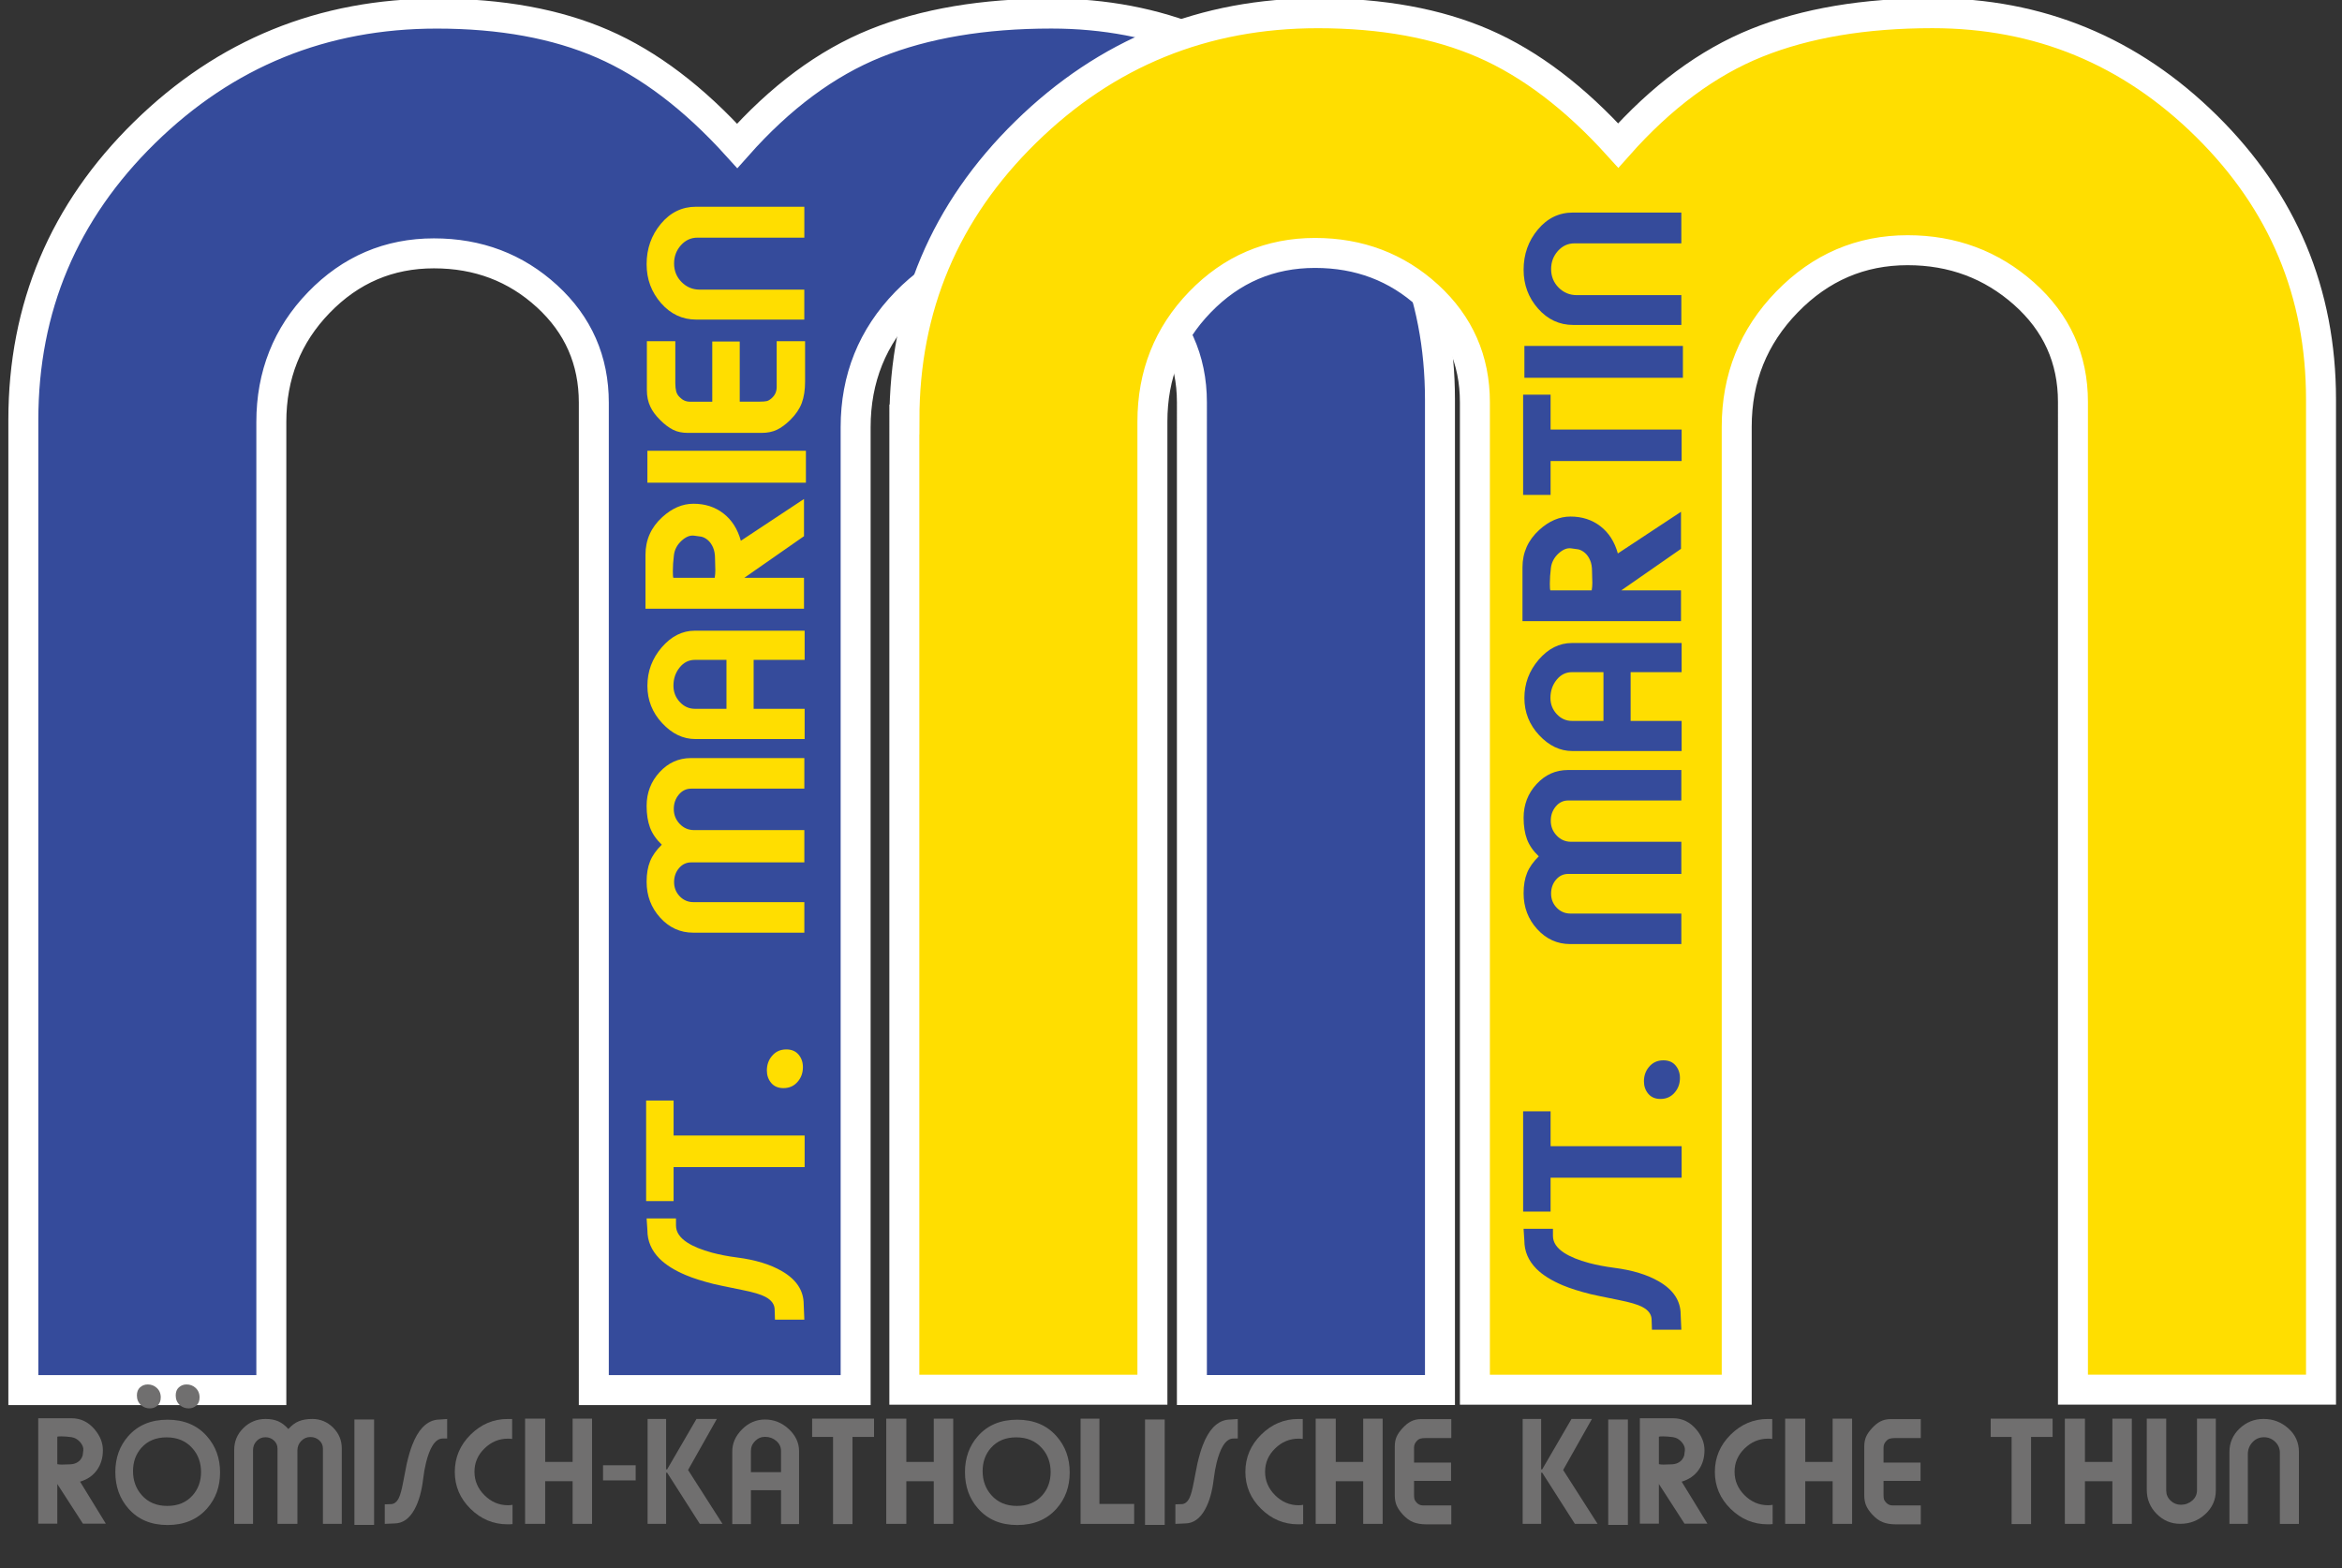 <?xml version="1.0" encoding="utf-8"?>
<!-- Generator: Adobe Illustrator 23.0.3, SVG Export Plug-In . SVG Version: 6.00 Build 0)  -->
<svg version="1.1" id="Ebene_1" xmlns="http://www.w3.org/2000/svg" xmlns:xlink="http://www.w3.org/1999/xlink" x="0px" y="0px"
	 width="625px" height="418.5px" viewBox="0 0 625 418.5" style="enable-background:new 0 0 625 418.5;" xml:space="preserve">
<rect x="0" y="0" width="625" height="418.5" fill="#333333" stroke="none"/>
<style type="text/css">
	.st0{fill:#354B9B;stroke:#FFFFFF;stroke-width:8;stroke-miterlimit:10;}
	.st1{fill:#FFDE00;stroke:#FFFFFF;stroke-width:8;stroke-miterlimit:10;}
	.st2{fill:#FFDE00;}
	.st3{fill:#354B9B;}
	.st4{fill:#706F6F;}
</style>
<g>
	<path class="st0" d="M6.23,112.08c0-30,10.79-55.58,32.36-76.72C60.17,14.21,86.16,3.63,116.56,3.63c17.16,0,31.93,2.7,44.31,8.09
		c12.38,5.4,24.33,14.47,35.86,27.21c11.52-12.99,23.84-22.12,36.96-27.4c13.11-5.27,28.74-7.91,46.89-7.91
		c28.44,0,52.83,10.07,73.18,30.19c20.35,20.12,30.52,44.42,30.52,72.88v264.31h-66.2V107.39c0-11.54-4.36-21.17-13.06-28.9
		c-8.71-7.73-19.07-11.6-31.08-11.6c-12.5,0-23.23,4.6-32.18,13.81c-8.95,9.21-13.42,20.31-13.42,33.32v257h-69.87V107.48
		c0-11.32-4.17-20.79-12.5-28.42c-8.34-7.63-18.39-11.44-30.16-11.44c-12.02,0-22.25,4.37-30.71,13.11
		c-8.46,8.73-12.69,19.38-12.69,31.92v258.37H6.23V112.08z"/>
</g>
<g>
	<path class="st1" d="M241.36,111.97c0-30,10.79-55.58,32.36-76.72c21.57-21.15,47.56-31.72,77.96-31.72
		c17.16,0,31.93,2.7,44.31,8.09c12.38,5.4,24.33,14.47,35.86,27.21c11.52-12.99,23.84-22.12,36.96-27.4
		c13.11-5.27,28.74-7.91,46.89-7.91c28.44,0,52.83,10.07,73.18,30.19c20.35,20.12,30.52,44.42,30.52,72.88v264.31h-66.2V107.28
		c0-11.54-4.36-21.17-13.05-28.9c-8.71-7.73-19.07-11.6-31.08-11.6c-12.5,0-23.23,4.6-32.18,13.81
		c-8.95,9.21-13.42,20.31-13.42,33.32v257h-69.87V107.37c0-11.32-4.17-20.79-12.5-28.42c-8.34-7.63-18.39-11.44-30.16-11.44
		c-12.02,0-22.25,4.37-30.71,13.11c-8.46,8.73-12.69,19.38-12.69,31.92v258.37h-66.2V111.97z"/>
</g>
<g>
	<path class="st2" d="M214.65,352.22h-7.84l-0.08-2.63c0-1.45-0.84-2.61-2.53-3.49c-1.21-0.63-3.26-1.24-6.15-1.81
		c-4.47-0.91-6.99-1.44-7.58-1.59c-3-0.76-5.48-1.54-7.42-2.36c-3.03-1.27-5.39-2.75-7.08-4.44c-2.13-2.18-3.2-4.68-3.2-7.53
		l-0.21-3.17h7.84v1.9c0,1.72,1,3.23,3,4.53c1.63,1.06,3.85,1.96,6.66,2.72c2.05,0.54,4.26,0.97,6.62,1.27
		c4.92,0.63,8.93,1.86,12.02,3.67c3.85,2.24,5.78,5.18,5.78,8.84L214.65,352.22z"/>
	<path class="st2" d="M172.43,320.57v-26.84h7.33v9.34h34.97v8.43h-34.97v9.07H172.43z"/>
	<path class="st2" d="M209.08,290.42c-1.4,0-2.49-0.46-3.27-1.38c-0.77-0.92-1.16-2.03-1.16-3.33c0-1.48,0.44-2.75,1.31-3.81
		c0.98-1.21,2.27-1.81,3.88-1.81c1.4,0,2.49,0.46,3.27,1.38c0.77,0.92,1.16,2.03,1.16,3.33c0,1.48-0.43,2.75-1.31,3.81
		C211.98,289.82,210.68,290.42,209.08,290.42z"/>
	<path class="st2" d="M184.98,248.93c-3.44,0-6.37-1.33-8.79-3.99c-2.42-2.66-3.63-5.86-3.63-9.61c0-2.12,0.31-3.94,0.93-5.46
		c0.62-1.53,1.66-3,3.12-4.42c-1.49-1.42-2.53-2.94-3.14-4.56c-0.6-1.62-0.91-3.54-0.91-5.78c0-3.51,1.15-6.51,3.46-9.02
		c2.31-2.51,5.09-3.76,8.35-3.76h30.28v8.16h-30.2c-1.32,0-2.43,0.54-3.31,1.61c-0.89,1.07-1.33,2.35-1.33,3.83
		c0,1.54,0.53,2.86,1.58,3.97c1.05,1.1,2.33,1.65,3.82,1.65h29.44v8.62h-30.19c-1.3,0-2.38,0.51-3.26,1.54
		c-0.87,1.03-1.31,2.27-1.31,3.72c0,1.48,0.5,2.74,1.5,3.79c1,1.04,2.22,1.56,3.66,1.56h29.6v8.16H184.98z"/>
	<path class="st2" d="M214.73,168.32v7.8h-13.61v13.06h13.61v8.07h-28.56h-0.63c-3.26,0-6.2-1.41-8.83-4.24
		c-2.63-2.83-3.94-6.14-3.94-9.95c0-3.9,1.28-7.33,3.83-10.29c2.56-2.96,5.51-4.44,8.85-4.44H214.73z M185.45,176.12
		c-1.63,0-2.99,0.68-4.09,2.05c-1.1,1.37-1.64,2.98-1.64,4.84c0,1.67,0.56,3.12,1.68,4.34c1.12,1.22,2.47,1.83,4.04,1.83h8.43
		v-13.06H185.45z"/>
	<path class="st2" d="M172.26,162.47v-14.42c0-3.96,1.49-7.3,4.47-10.02c2.61-2.39,5.39-3.58,8.34-3.58c3.09,0,5.75,0.86,7.98,2.58
		c2.23,1.72,3.79,4.16,4.66,7.3l16.85-11.15v9.93l-15.93,11.11h15.93v8.25H172.26z M179.85,148.14c-0.2,1.57-0.29,3.01-0.29,4.31
		c0,0.94,0.04,1.53,0.13,1.77h11.04c0.11-0.63,0.17-1.3,0.17-2c0-0.3-0.01-0.79-0.04-1.45c-0.03-0.66-0.04-1.21-0.04-1.63
		c0-1.21-0.18-2.21-0.53-3.02c-0.35-0.8-0.8-1.44-1.35-1.93c-0.55-0.48-1.13-0.8-1.75-0.95c-0.17-0.03-0.81-0.12-1.94-0.27
		c-1.1-0.15-2.22,0.3-3.37,1.36C180.72,145.39,180.04,146.66,179.85,148.14z"/>
	<path class="st2" d="M172.77,128.83v-8.52h42.3v8.52H172.77z"/>
	<path class="st2" d="M180.22,91.06v11.22c0,0.85,0.08,1.57,0.23,2.17c0.15,0.59,0.47,1.12,0.95,1.57c0.76,0.79,1.66,1.19,2.7,1.19
		h5.98V91.15h7.33v16.05h5.22c0.9,0,1.55-0.05,1.96-0.14c0.41-0.09,0.85-0.35,1.33-0.77c0.9-0.79,1.35-1.78,1.35-2.99V91.06h7.58
		v10.79c0,2.24-0.3,4.14-0.88,5.71c-0.59,1.57-1.61,3.08-3.08,4.53c-1.24,1.21-2.43,2.09-3.58,2.63c-1.15,0.54-2.51,0.82-4.09,0.82
		h-19.63c-1.52,0-2.83-0.27-3.94-0.82c-1.11-0.54-2.27-1.42-3.48-2.63c-1.21-1.21-2.08-2.39-2.61-3.54
		c-0.62-1.3-0.93-2.78-0.93-4.44V91.06H180.22z"/>
	<path class="st2" d="M214.65,85.3H185.8c-3.68,0-6.81-1.46-9.38-4.38c-2.57-2.92-3.86-6.39-3.86-10.41c0-4.14,1.27-7.73,3.8-10.77
		c2.53-3.04,5.65-4.56,9.36-4.56h28.93v8.25h-28.52c-1.74,0-3.22,0.68-4.43,2.04c-1.21,1.36-1.81,2.98-1.81,4.85
		c0,1.96,0.67,3.62,2,4.96c1.34,1.35,2.95,2.02,4.83,2.02h27.92V85.3z"/>
</g>
<g>
	<path class="st3" d="M448.69,354.9h-7.84l-0.09-2.62c0-1.45-0.84-2.61-2.53-3.48c-1.21-0.63-3.26-1.23-6.15-1.81
		c-4.47-0.9-6.99-1.43-7.58-1.58c-3.01-0.75-5.48-1.54-7.42-2.35c-3.03-1.27-5.39-2.74-7.08-4.43c-2.13-2.17-3.2-4.67-3.2-7.5
		l-0.21-3.16h7.84v1.9c0,1.72,1,3.22,3,4.52c1.63,1.05,3.85,1.96,6.66,2.71c2.05,0.54,4.26,0.96,6.62,1.27
		c4.92,0.63,8.93,1.85,12.02,3.66c3.85,2.23,5.78,5.17,5.78,8.81L448.69,354.9z"/>
	<path class="st3" d="M406.47,323.36v-26.75h7.33v9.31h34.97v8.41H413.8v9.04H406.47z"/>
	<path class="st3" d="M443.13,293.31c-1.4,0-2.49-0.46-3.26-1.38c-0.77-0.92-1.16-2.03-1.16-3.32c0-1.48,0.44-2.74,1.31-3.8
		c0.98-1.2,2.27-1.81,3.88-1.81c1.4,0,2.49,0.46,3.26,1.38c0.77,0.92,1.16,2.03,1.16,3.32c0,1.48-0.44,2.74-1.31,3.79
		C446.02,292.71,444.73,293.31,443.13,293.31z"/>
	<path class="st3" d="M419.02,251.97c-3.44,0-6.37-1.33-8.79-3.98c-2.42-2.65-3.63-5.84-3.63-9.58c0-2.11,0.31-3.92,0.93-5.44
		c0.62-1.52,1.66-2.99,3.12-4.41c-1.49-1.42-2.53-2.93-3.14-4.54c-0.6-1.61-0.91-3.53-0.91-5.76c0-3.49,1.15-6.49,3.46-8.99
		c2.31-2.5,5.09-3.75,8.35-3.75h30.28v8.13h-30.2c-1.32,0-2.42,0.54-3.31,1.6c-0.89,1.07-1.33,2.34-1.33,3.82
		c0,1.54,0.53,2.85,1.58,3.95c1.05,1.1,2.33,1.65,3.82,1.65h29.44v8.58H418.5c-1.3,0-2.38,0.51-3.26,1.54
		c-0.87,1.02-1.31,2.26-1.31,3.71c0,1.48,0.5,2.73,1.5,3.77c1,1.04,2.22,1.56,3.66,1.56h29.6v8.13H419.02z"/>
	<path class="st3" d="M448.77,171.63v7.77h-13.61v13.01h13.61v8.04h-28.56h-0.63c-3.26,0-6.2-1.41-8.83-4.22
		c-2.63-2.82-3.94-6.12-3.94-9.92c0-3.89,1.28-7.3,3.83-10.26c2.56-2.95,5.5-4.43,8.85-4.43H448.77z M419.49,179.4
		c-1.63,0-2.99,0.68-4.09,2.05c-1.1,1.37-1.64,2.97-1.64,4.82c0,1.67,0.56,3.11,1.68,4.32c1.12,1.21,2.47,1.82,4.04,1.82h8.43V179.4
		H419.49z"/>
	<path class="st3" d="M406.3,165.8v-14.37c0-3.95,1.49-7.27,4.47-9.99c2.61-2.38,5.39-3.57,8.34-3.57c3.09,0,5.75,0.86,7.98,2.58
		c2.23,1.72,3.79,4.14,4.66,7.27l16.85-11.12v9.89l-15.92,11.07h15.92v8.22H406.3z M413.89,151.52c-0.2,1.57-0.29,3-0.29,4.29
		c0,0.93,0.04,1.52,0.13,1.76h11.04c0.11-0.63,0.17-1.29,0.17-1.99c0-0.3-0.01-0.78-0.04-1.45c-0.03-0.66-0.04-1.2-0.04-1.63
		c0-1.2-0.17-2.21-0.53-3c-0.35-0.8-0.8-1.44-1.35-1.92c-0.55-0.48-1.13-0.8-1.75-0.95c-0.17-0.03-0.81-0.12-1.94-0.27
		c-1.1-0.15-2.22,0.3-3.37,1.36C414.76,148.78,414.09,150.05,413.89,151.52z"/>
	<path class="st3" d="M406.47,132.09v-26.75h7.33v9.31h34.97v8.4H413.8v9.04H406.47z"/>
	<path class="st3" d="M406.81,100.83v-8.5h42.3v8.5H406.81z"/>
	<path class="st3" d="M448.69,86.73h-28.85c-3.68,0-6.81-1.45-9.38-4.36C407.89,79.46,406.6,76,406.6,72c0-4.13,1.27-7.7,3.8-10.73
		c2.53-3.03,5.65-4.54,9.36-4.54h28.93v8.22h-28.51c-1.74,0-3.22,0.68-4.43,2.03c-1.21,1.36-1.81,2.97-1.81,4.83
		c0,1.96,0.67,3.61,2,4.95c1.34,1.34,2.95,2.01,4.83,2.01h27.92V86.73z"/>
</g>
<path class="st4" d="M10.2,378.53h8.88c2.44,0,4.5,0.99,6.17,2.97c1.47,1.74,2.21,3.59,2.21,5.55c0,2.06-0.53,3.83-1.59,5.31
	c-1.06,1.49-2.56,2.52-4.5,3.1l6.87,11.21h-6.11l-6.84-10.59v10.59H10.2V378.53z M19.03,383.57c-0.97-0.13-1.85-0.2-2.65-0.2
	c-0.58,0-0.94,0.03-1.09,0.08v7.34c0.39,0.08,0.8,0.11,1.23,0.11c0.19,0,0.48-0.01,0.89-0.03c0.41-0.02,0.74-0.03,1.01-0.03
	c0.74,0,1.36-0.12,1.86-0.35c0.49-0.23,0.89-0.53,1.19-0.9c0.3-0.37,0.49-0.75,0.59-1.16c0.02-0.11,0.07-0.54,0.17-1.29
	c0.09-0.73-0.19-1.48-0.84-2.24C20.72,384.15,19.94,383.7,19.03,383.57z"/>
<path class="st4" d="M44.71,378.92c4.41,0,7.91,1.47,10.5,4.4c2.35,2.65,3.52,5.88,3.52,9.67c0,3.79-1.16,7.01-3.49,9.64
	c-2.59,2.93-6.1,4.4-10.53,4.4c-4.39,0-7.87-1.47-10.44-4.4c-2.33-2.65-3.49-5.9-3.49-9.73c0-3.79,1.15-7,3.46-9.61
	C36.81,380.38,40.3,378.92,44.71,378.92z M44.63,401.93c2.85,0,5.1-0.93,6.76-2.8c1.51-1.7,2.26-3.78,2.26-6.25
	c0-2.48-0.76-4.6-2.29-6.33c-1.71-1.94-4.01-2.92-6.9-2.92c-2.83,0-5.07,0.93-6.73,2.8c-1.49,1.68-2.23,3.76-2.23,6.22
	c0,2.49,0.76,4.61,2.29,6.36C39.48,400.96,41.76,401.93,44.63,401.93z M36.53,372.45c0-0.93,0.28-1.66,0.85-2.17
	c0.57-0.51,1.25-0.77,2.05-0.77c0.91,0,1.69,0.29,2.35,0.87c0.74,0.65,1.12,1.51,1.12,2.58c0,0.93-0.28,1.66-0.85,2.17
	c-0.57,0.51-1.25,0.77-2.05,0.77c-0.91,0-1.69-0.29-2.35-0.87C36.9,374.37,36.53,373.51,36.53,372.45z M46.89,372.45
	c0-0.93,0.28-1.66,0.85-2.17c0.57-0.51,1.25-0.77,2.05-0.77c0.91,0,1.69,0.29,2.35,0.87c0.74,0.65,1.12,1.51,1.12,2.58
	c0,0.93-0.28,1.66-0.85,2.17c-0.57,0.51-1.25,0.77-2.05,0.77c-0.91,0-1.69-0.29-2.35-0.87C47.26,374.37,46.89,373.51,46.89,372.45z"
	/>
<path class="st4" d="M62.5,386.99c0-2.29,0.82-4.24,2.46-5.85c1.64-1.61,3.61-2.42,5.92-2.42c1.3,0,2.42,0.21,3.36,0.62
	c0.94,0.41,1.85,1.1,2.72,2.07c0.88-0.99,1.81-1.69,2.81-2.09c1-0.4,2.18-0.6,3.56-0.6c2.16,0,4.01,0.77,5.56,2.3
	c1.54,1.53,2.32,3.38,2.32,5.55v20.14h-5.03v-20.09c0-0.88-0.33-1.61-0.99-2.2c-0.66-0.59-1.45-0.88-2.36-0.88
	c-0.95,0-1.76,0.35-2.44,1.05c-0.68,0.7-1.02,1.55-1.02,2.54v19.59h-5.31v-20.08c0-0.86-0.32-1.58-0.95-2.17
	c-0.63-0.58-1.4-0.87-2.29-0.87c-0.91,0-1.69,0.33-2.33,1c-0.64,0.67-0.96,1.48-0.96,2.43v19.69H62.5V386.99z"/>
<path class="st4" d="M94.58,378.86h5.25V407h-5.25V378.86z"/>
<path class="st4" d="M102.68,406.72v-5.21l1.62-0.06c0.89,0,1.61-0.56,2.15-1.68c0.39-0.8,0.76-2.17,1.12-4.09
	c0.56-2.97,0.88-4.65,0.98-5.04c0.47-2,0.95-3.64,1.45-4.93c0.78-2.02,1.69-3.59,2.74-4.71c1.34-1.42,2.89-2.13,4.64-2.13l1.95-0.14
	v5.21h-1.17c-1.06,0-1.99,0.66-2.79,1.99c-0.65,1.08-1.21,2.56-1.67,4.43c-0.34,1.37-0.6,2.83-0.78,4.41
	c-0.39,3.27-1.15,5.94-2.26,8c-1.38,2.56-3.19,3.84-5.45,3.84L102.68,406.72z"/>
<path class="st4" d="M136.78,406.78c-0.22,0.04-0.47,0.06-0.73,0.06c-0.26,0-0.47,0-0.61,0c-3.78,0-7.07-1.38-9.87-4.13
	c-2.8-2.75-4.2-6.04-4.2-9.87c0-3.84,1.41-7.16,4.22-9.94c2.81-2.78,6.11-4.17,9.88-4.17c0.24,0,0.48,0,0.73,0c0.22,0,0.38,0,0.47,0
	v5.33c-0.37-0.06-0.74-0.08-1.12-0.08c-2.38,0-4.47,0.87-6.25,2.61c-1.79,1.74-2.68,3.81-2.68,6.22c0,2.41,0.89,4.5,2.68,6.28
	c1.79,1.78,3.88,2.66,6.28,2.66c0.41,0,0.81-0.04,1.2-0.11V406.78z"/>
<path class="st4" d="M140.13,378.64h5.36v11.55h7.32v-11.55H158v28.08h-5.19v-11.38h-7.32v11.38h-5.36V378.64z"/>
<path class="st4" d="M160.93,391.08h8.71v4.04h-8.71V391.08z"/>
<path class="st4" d="M172.82,378.72h4.94v13.45h0.28l7.82-13.45h5.44l-7.68,13.62l9.19,14.38h-6.06l-8.71-13.65h-0.28v13.65h-4.94
	V378.72z"/>
<path class="st4" d="M213.23,406.78h-4.8v-9.05h-8.04v9.05h-4.97v-19v-0.42c0-2.17,0.87-4.12,2.61-5.87
	c1.74-1.75,3.78-2.62,6.13-2.62c2.4,0,4.51,0.85,6.34,2.55c1.82,1.7,2.74,3.66,2.74,5.89V406.78z M208.43,387.3
	c0-1.08-0.42-1.99-1.27-2.72c-0.84-0.73-1.84-1.09-2.98-1.09c-1.03,0-1.92,0.37-2.67,1.12c-0.75,0.75-1.12,1.64-1.12,2.69v5.61h8.04
	V387.3z"/>
<path class="st4" d="M216.72,378.64h16.53v4.88h-5.75v23.26h-5.19v-23.26h-5.58V378.64z"/>
<path class="st4" d="M236.51,378.64h5.36v11.55h7.32v-11.55h5.19v28.08h-5.19v-11.38h-7.32v11.38h-5.36V378.64z"/>
<path class="st4" d="M271.45,378.92c4.41,0,7.91,1.47,10.5,4.4c2.35,2.65,3.52,5.88,3.52,9.67c0,3.79-1.16,7.01-3.49,9.64
	c-2.59,2.93-6.1,4.4-10.53,4.4c-4.39,0-7.87-1.47-10.44-4.4c-2.33-2.65-3.49-5.9-3.49-9.73c0-3.79,1.15-7,3.46-9.61
	C263.54,380.38,267.03,378.92,271.45,378.92z M271.36,401.93c2.85,0,5.1-0.93,6.76-2.8c1.51-1.7,2.26-3.78,2.26-6.25
	c0-2.48-0.76-4.6-2.29-6.33c-1.71-1.94-4.01-2.92-6.9-2.92c-2.83,0-5.07,0.93-6.73,2.8c-1.49,1.68-2.23,3.76-2.23,6.22
	c0,2.49,0.76,4.61,2.29,6.36C266.22,400.96,268.5,401.93,271.36,401.93z"/>
<path class="st4" d="M288.37,378.64h5.03v22.76h9.27v5.33h-14.3V378.64z"/>
<path class="st4" d="M305.57,378.86h5.25V407h-5.25V378.86z"/>
<path class="st4" d="M313.67,406.72v-5.21l1.62-0.06c0.89,0,1.61-0.56,2.15-1.68c0.39-0.8,0.76-2.17,1.12-4.09
	c0.56-2.97,0.88-4.65,0.98-5.04c0.47-2,0.95-3.64,1.45-4.93c0.78-2.02,1.69-3.59,2.74-4.71c1.34-1.42,2.89-2.13,4.64-2.13l1.95-0.14
	v5.21h-1.17c-1.06,0-1.99,0.66-2.79,1.99c-0.65,1.08-1.21,2.56-1.68,4.43c-0.33,1.37-0.59,2.83-0.78,4.41
	c-0.39,3.27-1.14,5.94-2.26,8c-1.38,2.56-3.19,3.84-5.44,3.84L313.67,406.72z"/>
<path class="st4" d="M347.76,406.78c-0.22,0.04-0.47,0.06-0.73,0.06c-0.26,0-0.47,0-0.61,0c-3.78,0-7.07-1.38-9.87-4.13
	c-2.8-2.75-4.2-6.04-4.2-9.87c0-3.84,1.41-7.16,4.22-9.94c2.81-2.78,6.11-4.17,9.89-4.17c0.24,0,0.48,0,0.73,0c0.22,0,0.38,0,0.47,0
	v5.33c-0.37-0.06-0.75-0.08-1.12-0.08c-2.38,0-4.47,0.87-6.25,2.61c-1.79,1.74-2.68,3.81-2.68,6.22c0,2.41,0.89,4.5,2.68,6.28
	c1.79,1.78,3.88,2.66,6.28,2.66c0.41,0,0.81-0.04,1.2-0.11V406.78z"/>
<path class="st4" d="M351.11,378.64h5.36v11.55h7.32v-11.55h5.19v28.08h-5.19v-11.38h-7.32v11.38h-5.36V378.64z"/>
<path class="st4" d="M387.3,383.82h-6.91c-0.53,0-0.97,0.05-1.33,0.15c-0.36,0.1-0.69,0.31-0.97,0.63c-0.49,0.5-0.73,1.1-0.73,1.79
	v3.98h9.88v4.88h-9.88v3.47c0,0.6,0.03,1.03,0.08,1.3c0.06,0.27,0.21,0.57,0.48,0.88c0.48,0.6,1.1,0.9,1.84,0.9h7.54v5.05h-6.65
	c-1.38,0-2.55-0.2-3.52-0.59c-0.97-0.39-1.9-1.07-2.79-2.05c-0.74-0.82-1.28-1.62-1.62-2.38c-0.33-0.77-0.5-1.67-0.5-2.72v-13.06
	c0-1.01,0.17-1.88,0.5-2.62c0.33-0.74,0.88-1.51,1.62-2.31c0.74-0.8,1.47-1.38,2.18-1.74c0.8-0.41,1.71-0.62,2.74-0.62h8.04V383.82z
	"/>
<path class="st4" d="M406.34,378.72h4.94v13.45h0.28l7.82-13.45h5.45l-7.68,13.62l9.19,14.38h-6.06l-8.71-13.65h-0.28v13.65h-4.94
	V378.72z"/>
<path class="st4" d="M429.18,378.86h5.25V407h-5.25V378.86z"/>
<path class="st4" d="M437.61,378.53h8.88c2.44,0,4.5,0.99,6.17,2.97c1.47,1.74,2.21,3.59,2.21,5.55c0,2.06-0.53,3.83-1.59,5.31
	c-1.06,1.49-2.56,2.52-4.5,3.1l6.87,11.21h-6.11l-6.84-10.59v10.59h-5.08V378.53z M446.44,383.57c-0.97-0.13-1.85-0.2-2.65-0.2
	c-0.58,0-0.94,0.03-1.09,0.08v7.34c0.39,0.08,0.8,0.11,1.23,0.11c0.19,0,0.48-0.01,0.89-0.03c0.41-0.02,0.74-0.03,1-0.03
	c0.75,0,1.36-0.12,1.86-0.35c0.49-0.23,0.89-0.53,1.19-0.9c0.3-0.37,0.49-0.75,0.59-1.16c0.02-0.11,0.07-0.54,0.17-1.29
	c0.09-0.73-0.19-1.48-0.84-2.24C448.13,384.15,447.35,383.7,446.44,383.57z"/>
<path class="st4" d="M473.05,406.78c-0.22,0.04-0.47,0.06-0.73,0.06c-0.26,0-0.46,0-0.61,0c-3.78,0-7.07-1.38-9.87-4.13
	c-2.8-2.75-4.2-6.04-4.2-9.87c0-3.84,1.41-7.16,4.22-9.94c2.81-2.78,6.11-4.17,9.89-4.17c0.24,0,0.48,0,0.73,0c0.22,0,0.38,0,0.47,0
	v5.33c-0.37-0.06-0.75-0.08-1.12-0.08c-2.38,0-4.47,0.87-6.25,2.61c-1.79,1.74-2.68,3.81-2.68,6.22c0,2.41,0.89,4.5,2.68,6.28
	c1.79,1.78,3.88,2.66,6.28,2.66c0.41,0,0.81-0.04,1.2-0.11V406.78z"/>
<path class="st4" d="M476.4,378.64h5.36v11.55h7.31v-11.55h5.19v28.08h-5.19v-11.38h-7.31v11.38h-5.36V378.64z"/>
<path class="st4" d="M512.59,383.82h-6.91c-0.52,0-0.97,0.05-1.33,0.15c-0.36,0.1-0.69,0.31-0.97,0.63c-0.49,0.5-0.73,1.1-0.73,1.79
	v3.98h9.88v4.88h-9.88v3.47c0,0.6,0.03,1.03,0.08,1.3c0.06,0.27,0.21,0.57,0.48,0.88c0.48,0.6,1.1,0.9,1.84,0.9h7.54v5.05h-6.65
	c-1.38,0-2.55-0.2-3.52-0.59c-0.97-0.39-1.9-1.07-2.79-2.05c-0.75-0.82-1.29-1.62-1.62-2.38c-0.33-0.77-0.5-1.67-0.5-2.72v-13.06
	c0-1.01,0.17-1.88,0.5-2.62c0.33-0.74,0.88-1.51,1.62-2.31c0.74-0.8,1.47-1.38,2.18-1.74c0.8-0.41,1.71-0.62,2.74-0.62h8.04V383.82z
	"/>
<path class="st4" d="M531.24,378.64h16.53v4.88h-5.75v23.26h-5.19v-23.26h-5.58V378.64z"/>
<path class="st4" d="M551.04,378.64h5.36v11.55h7.32v-11.55h5.19v28.08h-5.19v-11.38h-7.32v11.38h-5.36V378.64z"/>
<path class="st4" d="M572.9,378.64h5.19v19.17c0,1.07,0.39,1.97,1.16,2.7c0.77,0.74,1.69,1.11,2.75,1.11c1.15,0,2.16-0.37,3.02-1.11
	c0.86-0.74,1.28-1.66,1.28-2.77v-19.11h5.03v19.15c0,2.51-0.94,4.62-2.82,6.35c-1.88,1.72-4.1,2.58-6.67,2.58
	c-2.46,0-4.56-0.89-6.31-2.66c-1.75-1.77-2.63-3.91-2.63-6.42V378.64z"/>
<path class="st4" d="M594.96,406.72v-19.19c0-2.45,0.9-4.53,2.69-6.24c1.8-1.71,3.93-2.57,6.41-2.57c2.55,0,4.76,0.84,6.63,2.53
	c1.87,1.68,2.81,3.76,2.81,6.23v19.25h-5.08v-18.97c0-1.16-0.42-2.14-1.26-2.95c-0.84-0.8-1.83-1.21-2.99-1.21
	c-1.21,0-2.23,0.44-3.06,1.33c-0.83,0.89-1.24,1.96-1.24,3.21v18.58H594.96z"/>
</svg>
